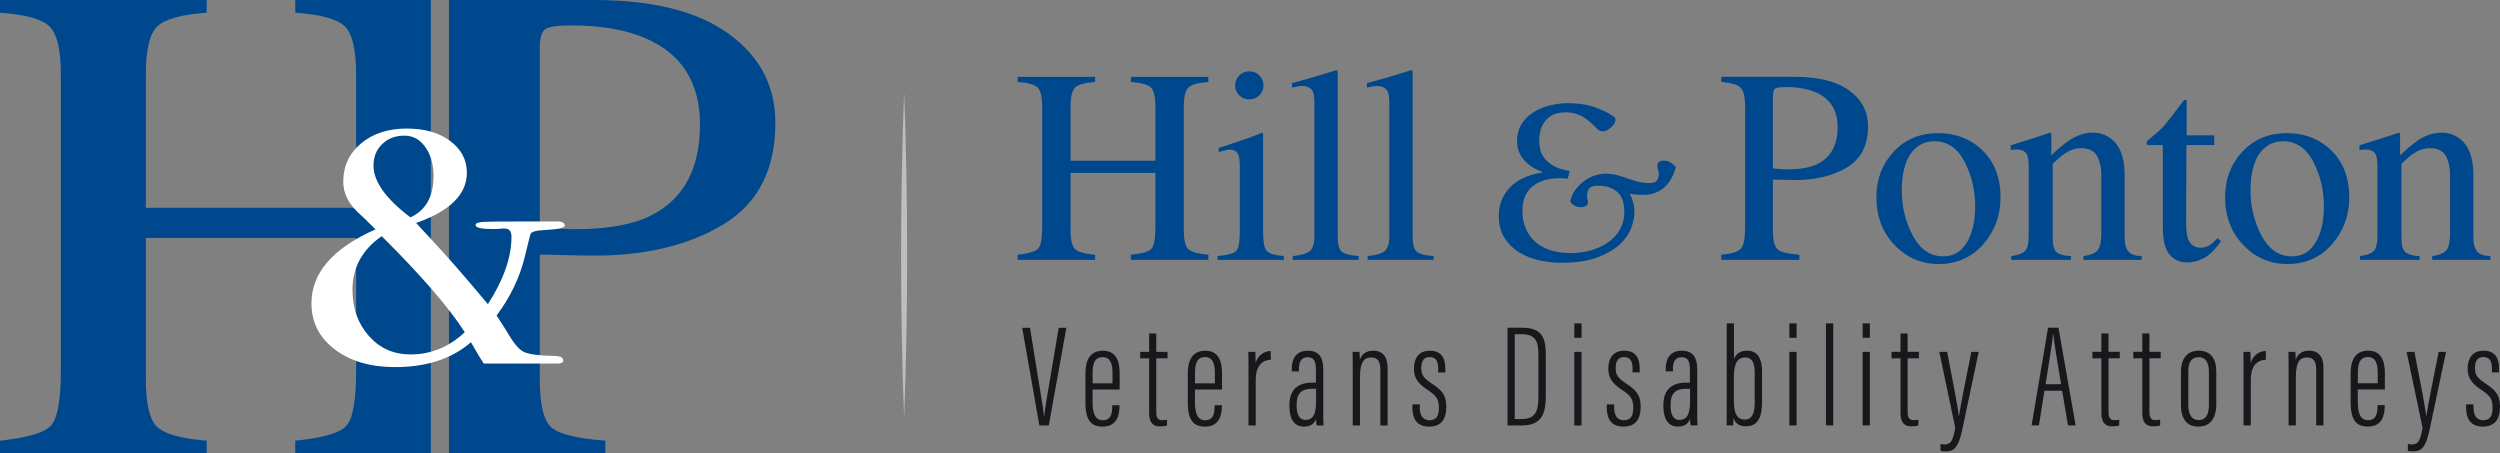 <svg width="386" height="70" viewBox="0 0 386 70" fill="none" xmlns="http://www.w3.org/2000/svg">
<rect x="0" y="0" width="386" height="70" fill="#808080" stroke="none"/>
<g clip-path="url(#clip0_6773_7407)">
<path d="M53.443 65.777C52.416 66.874 49.798 67.627 45.588 68.038V70.002H66.52V0H45.588V1.964C49.553 2.24 52.112 2.945 53.26 4.083C54.407 5.218 54.982 7.681 54.982 11.471V32.083H22.52V11.469C22.52 7.681 23.107 5.218 24.284 4.08C25.46 2.945 28.002 2.238 31.914 1.961V0H0V1.964C3.931 2.24 6.481 2.945 7.645 4.083C8.81 5.218 9.394 7.681 9.394 11.471V57.294C9.394 61.854 8.873 64.673 7.829 65.753C6.784 66.833 4.176 67.595 0 68.041V70.005H31.914V68.041C28.005 67.733 25.46 67.031 24.284 65.934C23.107 64.837 22.52 62.372 22.52 58.536V36.735H54.984V57.297C54.984 61.856 54.471 64.682 53.446 65.779" fill="#00488D"/>
<path d="M112.513 5.218C107.711 1.739 100.787 0 91.74 0H69.321V70H93.463V68.036C89.184 67.729 86.424 67.06 85.191 66.034C83.956 65.007 83.339 62.505 83.339 58.532V39.314C84.208 39.314 85.539 39.341 87.332 39.392C89.123 39.442 90.593 39.469 91.743 39.469C99.745 39.469 106.409 37.851 111.733 34.614C117.057 31.376 119.718 26.16 119.718 18.961C119.718 13.277 117.318 8.698 112.516 5.218M100.408 33.323C97.59 34.701 93.727 35.389 88.822 35.389C88.264 35.389 87.692 35.372 87.1 35.338C86.507 35.304 85.255 35.2 83.342 35.028V7.439C83.342 5.959 83.594 5.003 84.098 4.572C84.602 4.141 85.95 3.925 88.142 3.925C92.768 3.925 96.597 4.579 99.623 5.889C105.26 8.301 108.078 12.742 108.078 19.218C108.078 26.107 105.521 30.807 100.406 33.321" fill="#00488D"/>
<path d="M63.371 54.725C60.785 54.725 58.647 53.776 56.956 51.877C55.266 49.978 54.422 47.598 54.422 44.736C54.422 41.302 55.926 38.546 58.936 36.464C65.059 42.552 69.333 47.494 71.762 51.291C69.333 53.582 66.537 54.725 63.369 54.725H63.371ZM63.371 33.563C59.569 30.691 57.671 28.025 57.671 25.569C57.671 24.211 58.118 23.102 59.016 22.237C59.914 21.375 61.047 20.944 62.422 20.944C63.797 20.944 64.824 21.532 65.668 22.707C66.512 23.881 66.936 25.385 66.936 27.213C66.936 30.349 65.749 32.463 63.373 33.563H63.371ZM85.937 34.19H82.216C77.835 34.19 75.276 34.217 74.537 34.267C73.798 34.321 73.428 34.476 73.428 34.737C73.428 35.156 74.299 35.364 76.041 35.364C76.675 35.364 77.177 35.338 77.546 35.287H77.942C78.627 35.287 78.972 35.706 78.972 36.541C78.972 39.728 77.756 43.203 75.329 46.966C71.846 42.786 69.02 39.546 66.857 37.248L64.244 34.427C69.47 32.599 72.083 30.013 72.083 26.669C72.083 24.683 71.224 23.051 69.509 21.77C67.794 20.491 65.563 19.849 62.818 19.849C59.914 19.849 57.553 20.619 55.731 22.157C53.91 23.695 52.998 25.664 52.998 28.061C52.998 29.729 53.71 31.267 55.136 32.674C55.4 32.882 56.35 33.795 57.986 35.41C51.388 38.331 48.088 42.135 48.088 46.828C48.088 49.748 49.289 52.122 51.691 53.945C54.094 55.769 57.194 56.681 60.995 56.681C65.852 56.681 69.756 55.403 72.714 52.841C73.769 54.672 74.429 55.769 74.693 56.132H86.096C86.676 56.132 86.967 55.974 86.967 55.662C86.967 55.192 86.493 54.957 85.541 54.957C83.112 54.906 81.529 54.684 80.79 54.294C80.051 53.904 79.18 52.824 78.177 51.054C77.49 50.012 76.991 49.233 76.672 48.712C78.784 45.901 80.235 42.883 81.027 39.655L81.583 37.391C81.793 36.611 81.898 36.195 81.898 36.142C82.057 35.779 82.796 35.57 84.115 35.517C86.172 35.406 87.202 35.183 87.202 34.851C87.202 34.408 86.779 34.185 85.935 34.185L85.937 34.19Z" fill="white"/>
<path d="M211.158 40.12H221.355V39.537C220.034 39.44 219.163 39.215 218.742 38.859C218.321 38.503 218.111 37.723 218.111 36.512V11.507C218.111 11.229 218.101 11.05 218.079 10.965C218.057 10.883 217.998 10.839 217.9 10.839C215.231 11.672 212.949 12.34 211.053 12.841V13.529C211.402 13.447 211.696 13.384 211.926 13.34C212.158 13.299 212.371 13.277 212.569 13.277C213.426 13.277 213.996 13.57 214.277 14.154C214.431 14.503 214.509 15.135 214.509 16.052V36.428C214.509 37.583 214.277 38.358 213.815 38.752C213.352 39.149 212.467 39.408 211.16 39.534V40.118L211.158 40.12ZM199.593 40.12H209.79V39.537C208.469 39.44 207.598 39.215 207.177 38.859C206.757 38.505 206.546 37.723 206.546 36.512V11.507C206.546 11.229 206.536 11.05 206.514 10.965C206.492 10.88 206.434 10.839 206.336 10.839C203.667 11.672 201.384 12.34 199.488 12.841V13.529C199.838 13.447 200.131 13.384 200.361 13.34C200.594 13.299 200.807 13.277 201.005 13.277C201.861 13.277 202.431 13.57 202.713 14.154C202.867 14.503 202.945 15.135 202.945 16.052V36.428C202.945 37.583 202.713 38.358 202.25 38.752C201.788 39.149 200.902 39.408 199.596 39.534V40.118L199.593 40.12ZM187.987 40.12H198.226V39.537C196.863 39.425 195.99 39.169 195.603 38.764C195.217 38.362 195.023 37.367 195.023 35.783V20.811C195.023 20.7 195.009 20.595 194.982 20.498C194.869 20.498 194.617 20.581 194.223 20.748C193.254 21.152 191.539 21.748 189.083 22.542L188.178 22.835V23.482C188.88 23.288 189.306 23.177 189.453 23.148C189.599 23.121 189.751 23.107 189.905 23.107C190.58 23.107 191.021 23.392 191.234 23.961C191.361 24.31 191.424 24.935 191.424 25.838V35.786C191.424 37.413 191.229 38.411 190.835 38.779C190.441 39.147 189.494 39.401 187.99 39.539V40.123L187.987 40.12ZM190.705 13.188C190.705 13.784 190.916 14.292 191.336 14.713C191.757 15.135 192.278 15.345 192.895 15.345C193.511 15.345 194.015 15.135 194.443 14.713C194.872 14.292 195.087 13.784 195.087 13.188C195.087 12.592 194.872 12.064 194.443 11.643C194.015 11.222 193.499 11.011 192.895 11.011C192.291 11.011 191.757 11.226 191.336 11.655C190.916 12.084 190.705 12.595 190.705 13.19V13.188ZM157.12 40.12H169.086V39.328C167.508 39.205 166.48 38.922 166.006 38.478C165.531 38.035 165.294 37.04 165.294 35.493V26.693H178.397V34.992C178.397 36.832 178.189 37.972 177.776 38.416C177.362 38.859 176.305 39.164 174.605 39.328V40.12H186.571V39.328C184.983 39.191 183.955 38.902 183.483 38.469C183.013 38.033 182.779 37.043 182.779 35.493V16.496C182.779 14.968 183.013 13.972 183.483 13.515C183.953 13.057 184.983 12.771 186.571 12.66V11.868H174.605V12.66C176.205 12.771 177.237 13.057 177.702 13.515C178.165 13.972 178.397 14.968 178.397 16.496V24.816H165.294V16.496C165.294 14.968 165.531 13.972 166.006 13.515C166.48 13.057 167.508 12.771 169.086 12.66V11.868H157.12V12.66C158.708 12.771 159.735 13.057 160.207 13.515C160.677 13.972 160.912 14.968 160.912 16.496V34.992C160.912 36.832 160.702 37.97 160.281 38.406C159.86 38.842 158.806 39.149 157.12 39.328V40.12Z" fill="#00488D"/>
<path d="M243.155 31.768C243.456 31.919 243.757 31.991 244.058 31.991C244.383 31.991 244.655 31.931 244.868 31.805C245.081 31.681 245.188 31.468 245.188 31.17C245.188 31.047 245.164 30.916 245.112 30.778C245.061 30.642 245.037 30.461 245.037 30.238C245.037 29.667 245.169 29.262 245.433 29.027C245.697 28.792 246.103 28.674 246.656 28.674C247.534 28.674 248.244 28.797 248.785 29.047C249.325 29.296 249.746 29.613 250.047 29.998C250.348 30.383 250.548 30.819 250.649 31.303C250.749 31.788 250.8 32.267 250.8 32.739C250.8 33.684 250.592 34.541 250.179 35.311C249.766 36.081 249.186 36.747 248.447 37.307C247.706 37.866 246.82 38.302 245.793 38.612C244.763 38.922 243.644 39.077 242.441 39.077C241.386 39.077 240.408 38.941 239.503 38.667C238.6 38.394 237.819 37.985 237.166 37.437C236.513 36.89 235.999 36.207 235.623 35.386C235.246 34.565 235.057 33.609 235.057 32.517C235.057 31.897 235.15 31.282 235.339 30.672C235.527 30.064 235.848 29.529 236.3 29.068C236.753 28.608 237.347 28.235 238.089 27.95C238.83 27.664 239.74 27.521 240.819 27.521H241.308C241.484 27.521 241.734 27.545 242.062 27.596L242.363 26.402C241.308 26.228 240.474 25.962 239.857 25.601C239.241 25.24 238.771 24.843 238.446 24.407C238.118 23.974 237.905 23.526 237.805 23.065C237.704 22.605 237.653 22.189 237.653 21.816C237.653 20.896 237.785 20.145 238.049 19.561C238.314 18.978 238.651 18.518 239.067 18.181C239.481 17.845 239.921 17.622 240.386 17.51C240.851 17.399 241.296 17.343 241.724 17.343C242.678 17.343 243.532 17.554 244.285 17.978C245.039 18.401 245.741 18.973 246.394 19.692C246.947 20.314 247.525 20.45 248.126 20.101C248.728 19.753 249.125 19.375 249.313 18.963C249.501 18.554 249.47 18.249 249.22 18.05C248.491 17.503 247.52 17.014 246.301 16.578C245.083 16.145 243.696 15.927 242.14 15.927C241.262 15.927 240.356 16.033 239.429 16.244C238.5 16.454 237.646 16.798 236.868 17.268C236.09 17.74 235.456 18.348 234.967 19.094C234.478 19.84 234.233 20.748 234.233 21.816C234.233 22.884 234.566 23.792 235.231 24.613C235.897 25.434 236.87 26.08 238.15 26.552V26.628C235.941 26.976 234.265 27.753 233.122 28.957C231.98 30.163 231.407 31.611 231.407 33.301C231.407 34.694 231.715 35.856 232.33 36.786C232.944 37.718 233.724 38.464 234.666 39.023C235.608 39.583 236.643 39.98 237.773 40.217C238.903 40.452 239.994 40.571 241.049 40.571C243.309 40.571 245.166 40.297 246.624 39.75C248.08 39.203 249.23 38.539 250.071 37.755C250.913 36.972 251.503 36.132 251.843 35.239C252.183 34.345 252.352 33.536 252.352 32.815C252.352 32.219 252.283 31.677 252.144 31.192C252.004 30.708 251.835 30.279 251.635 29.906C252.212 30.03 252.902 30.093 253.707 30.093C254.913 30.093 255.948 29.751 256.814 29.068C257.68 28.386 258.326 27.298 258.754 25.807C258.177 25.136 257.56 24.799 256.909 24.799C256.633 24.799 256.396 24.862 256.192 24.986C255.992 25.109 255.892 25.296 255.892 25.545C255.892 25.744 255.928 25.95 256.004 26.16C256.08 26.371 256.117 26.613 256.117 26.887C256.117 27.235 256.029 27.552 255.852 27.838C255.676 28.124 255.263 28.267 254.61 28.267C253.956 28.267 253.367 28.192 252.838 28.044C252.31 27.894 251.789 27.727 251.275 27.54C250.761 27.354 250.226 27.187 249.675 27.037C249.122 26.887 248.493 26.814 247.791 26.814C247.314 26.814 246.798 26.908 246.248 27.092C245.695 27.279 245.161 27.552 244.648 27.913C244.134 28.274 243.674 28.722 243.273 29.255C242.871 29.79 242.595 30.405 242.443 31.1C242.619 31.398 242.857 31.623 243.16 31.771L243.155 31.768Z" fill="#00488D"/>
<path d="M364.383 40.12H373.589V39.537C372.62 39.51 371.911 39.326 371.461 38.985C371.01 38.643 370.785 37.972 370.785 36.972V25.296C371.539 24.559 372.153 24.032 372.63 23.712C373.481 23.155 374.321 22.879 375.145 22.879C376.346 22.879 377.171 23.271 377.616 24.058C378.064 24.843 378.286 25.833 378.286 27.029V35.934C378.286 37.352 378.083 38.273 377.675 38.696C377.266 39.12 376.552 39.401 375.527 39.542V40.125H384.522V39.542C383.576 39.527 382.898 39.299 382.494 38.854C382.091 38.408 381.887 37.687 381.887 36.684V26.945C381.887 24.233 381.131 22.351 379.617 21.293C378.832 20.75 377.963 20.479 377.009 20.479C375.832 20.479 374.695 20.82 373.601 21.501C372.872 21.947 371.862 22.765 370.573 23.961V20.896C370.573 20.77 370.563 20.673 370.541 20.603C370.519 20.532 370.46 20.498 370.362 20.498L368.383 21.145C366.235 21.84 364.872 22.271 364.295 22.438V23.167C364.491 23.14 364.657 23.119 364.789 23.104C364.921 23.09 365.053 23.082 365.178 23.082C366.007 23.082 366.555 23.344 366.822 23.869C366.991 24.228 367.074 24.848 367.074 25.731V36.326C367.074 37.604 366.873 38.428 366.475 38.796C366.073 39.164 365.376 39.411 364.378 39.537V40.12H364.383ZM352.478 21.811C354.533 21.811 356.102 22.874 357.185 25.003C358.269 27.129 358.81 29.395 358.81 31.8C358.81 34.205 358.384 35.999 357.533 37.43C356.681 38.861 355.468 39.578 353.892 39.578C351.879 39.578 350.308 38.508 349.176 36.367C348.043 34.226 347.478 31.919 347.478 29.444C347.478 26.344 348.182 24.16 349.589 22.896C350.406 22.174 351.37 21.811 352.481 21.811H352.478ZM343.559 30.444C343.559 33.405 344.493 35.866 346.36 37.827C348.226 39.786 350.509 40.767 353.207 40.767C355.906 40.767 358.306 39.745 360.075 37.701C361.844 35.657 362.729 33.253 362.729 30.485C362.729 27.482 361.817 25.078 359.989 23.269C358.164 21.462 355.859 20.557 353.078 20.557C350.296 20.557 347.996 21.513 346.22 23.424C344.444 25.334 343.556 27.674 343.556 30.441L343.559 30.444ZM337.621 20.893V15.764C337.621 15.583 337.604 15.479 337.567 15.452C337.533 15.425 337.423 15.411 337.242 15.411C335.654 17.525 334.646 18.828 334.218 19.322C333.79 19.816 333.09 20.457 332.121 21.252C331.784 21.53 331.583 21.707 331.522 21.784C331.458 21.862 331.426 21.968 331.426 22.106C331.426 22.177 331.444 22.232 331.48 22.273C331.515 22.315 331.568 22.356 331.639 22.399H333.937V35.038C333.937 36.442 334.098 37.539 334.421 38.333C335.011 39.793 336.133 40.522 337.792 40.522C338.551 40.522 339.336 40.321 340.153 39.917C340.968 39.515 341.741 38.825 342.47 37.851L342.932 37.227L342.384 36.769C341.907 37.282 341.481 37.658 341.11 37.895C340.738 38.132 340.297 38.248 339.793 38.248C338.81 38.248 338.149 37.769 337.814 36.81C337.631 36.268 337.54 35.468 337.54 34.413L337.582 22.402H341.88V20.9H337.623L337.621 20.893ZM310.538 40.12H319.745V39.537C318.776 39.51 318.066 39.326 317.616 38.985C317.166 38.643 316.941 37.972 316.941 36.972V25.296C317.694 24.559 318.308 24.032 318.786 23.712C319.637 23.155 320.476 22.879 321.3 22.879C322.502 22.879 323.326 23.271 323.771 24.058C324.219 24.843 324.442 25.833 324.442 27.029V35.934C324.442 37.352 324.239 38.273 323.83 38.696C323.422 39.12 322.707 39.401 321.682 39.542V40.125H330.678V39.542C329.731 39.527 329.053 39.299 328.65 38.854C328.246 38.408 328.043 37.687 328.043 36.684V26.945C328.043 24.233 327.287 22.351 325.773 21.293C324.987 20.75 324.119 20.479 323.165 20.479C321.988 20.479 320.85 20.82 319.757 21.501C319.028 21.947 318.017 22.765 316.728 23.961V20.896C316.728 20.77 316.718 20.673 316.696 20.603C316.674 20.532 316.616 20.498 316.518 20.498L314.538 21.145C312.39 21.84 311.028 22.271 310.45 22.438V23.167C310.646 23.14 310.812 23.119 310.945 23.104C311.077 23.09 311.209 23.082 311.334 23.082C312.163 23.082 312.711 23.344 312.978 23.869C313.146 24.228 313.23 24.848 313.23 25.731V36.326C313.23 37.604 313.029 38.428 312.63 38.796C312.229 39.164 311.532 39.411 310.534 39.537V40.12H310.538ZM298.634 21.811C300.689 21.811 302.257 22.874 303.341 25.003C304.425 27.129 304.965 29.395 304.965 31.8C304.965 34.205 304.54 35.999 303.688 37.43C302.837 38.861 301.623 39.578 300.048 39.578C298.035 39.578 296.464 38.508 295.331 36.367C294.198 34.226 293.633 31.919 293.633 29.444C293.633 26.344 294.338 24.16 295.745 22.896C296.562 22.174 297.526 21.811 298.636 21.811H298.634ZM289.714 30.444C289.714 33.405 290.649 35.866 292.515 37.827C294.382 39.786 296.665 40.767 299.363 40.767C302.061 40.767 304.461 39.745 306.23 37.701C307.999 35.657 308.885 33.253 308.885 30.485C308.885 27.482 307.972 25.078 306.145 23.269C304.32 21.462 302.015 20.557 299.233 20.557C296.452 20.557 294.152 21.513 292.376 23.424C290.6 25.334 289.712 27.674 289.712 30.441L289.714 30.444ZM265.756 40.12H277.827V39.328C276.099 39.205 274.986 38.934 274.487 38.52C273.988 38.106 273.739 37.096 273.739 35.49V27.732C274.088 27.732 274.627 27.741 275.351 27.763C276.075 27.785 276.667 27.795 277.132 27.795C280.361 27.795 283.052 27.141 285.2 25.836C287.348 24.528 288.425 22.424 288.425 19.518C288.425 17.224 287.456 15.374 285.518 13.97C283.581 12.565 280.784 11.863 277.134 11.863H265.758V12.655C267.302 12.781 268.305 13.079 268.76 13.551C269.215 14.023 269.445 15.004 269.445 16.491V34.987C269.445 36.745 269.242 37.868 268.833 38.36C268.425 38.851 267.4 39.173 265.758 39.326V40.118L265.756 40.12ZM283.728 19.622C283.728 22.402 282.695 24.3 280.63 25.315C279.493 25.872 277.934 26.148 275.953 26.148C275.728 26.148 275.495 26.141 275.258 26.126C275.018 26.112 274.514 26.07 273.741 26V14.864C273.741 14.265 273.844 13.88 274.047 13.706C274.25 13.532 274.795 13.444 275.679 13.444C277.545 13.444 279.091 13.708 280.315 14.236C282.59 15.21 283.728 17.004 283.728 19.617V19.622Z" fill="#00488D"/>
<path d="M381.907 62.433H380.767V62.951C380.767 64.474 381.325 65.864 383.338 65.864C385.178 65.864 386 64.769 386 62.794C386 60.818 385.139 60.135 383.681 59.159C382.46 58.333 382.139 57.873 382.139 56.812C382.139 55.752 382.516 55.129 383.424 55.129C384.459 55.129 384.75 55.836 384.75 56.926V57.5H385.853V56.936C385.853 55.492 385.393 54.146 383.458 54.146C381.667 54.146 381.004 55.417 381.004 56.924C381.004 58.43 381.687 59.246 383.196 60.248C384.444 61.079 384.858 61.617 384.858 62.973C384.858 64.222 384.454 64.883 383.404 64.883C382.521 64.883 381.907 64.307 381.907 62.922V62.438V62.433ZM371.585 54.325L374.051 66.082C373.658 68.194 373.31 68.627 372.39 68.627C372.209 68.627 371.913 68.581 371.779 68.545L371.771 69.605C371.94 69.651 372.234 69.695 372.456 69.695C373.672 69.695 374.475 69.426 375.13 66.341L377.665 54.328H376.527C375.852 57.837 374.871 62.469 374.626 64.22H374.597C374.487 63.004 373.653 58.754 372.791 54.328H371.588L371.585 54.325ZM364.053 59.176V57.592C364.053 56.277 364.288 55.129 365.618 55.129C366.949 55.129 367.123 56.51 367.123 57.575V59.178H364.053V59.176ZM368.224 60.135V57.585C368.224 55.761 367.683 54.144 365.638 54.144C363.593 54.144 362.942 55.727 362.942 57.57V62.164C362.942 64.477 363.563 65.864 365.584 65.864C367.85 65.864 368.197 64.06 368.197 62.656V62.554H367.089V62.675C367.089 63.953 366.825 64.881 365.611 64.881C364.292 64.881 364.048 63.438 364.048 62.13V60.137H368.221L368.224 60.135ZM353.359 57.749V65.682H354.477V58.27C354.477 55.691 355.194 55.187 356.261 55.187C357.237 55.187 357.621 55.882 357.621 57.035V65.682H358.739V56.807C358.739 54.761 357.702 54.144 356.544 54.144C355.524 54.144 354.793 54.58 354.45 55.534C354.45 54.938 354.423 54.577 354.396 54.325H353.335C353.357 54.921 353.357 55.49 353.357 57.752L353.359 57.749ZM346.404 65.682H347.522V58.58C347.522 56.723 348.351 55.572 349.846 55.553V54.182C348.882 54.221 347.908 54.752 347.507 56.054C347.507 55.182 347.48 54.679 347.458 54.325H346.382C346.409 55.226 346.404 56.41 346.404 58.202V65.682ZM339.475 55.146C340.584 55.146 341.056 56.078 341.056 57.367V62.505C341.056 64.22 340.442 64.859 339.458 64.859C338.392 64.859 337.873 63.978 337.873 62.513V57.369C337.873 55.962 338.345 55.144 339.473 55.144L339.475 55.146ZM339.502 54.144C337.729 54.144 336.738 55.367 336.738 57.359V62.481C336.738 64.922 337.839 65.864 339.434 65.864C341.029 65.864 342.193 64.874 342.193 62.387V57.359C342.193 55.376 341.327 54.144 339.502 54.144ZM329.386 55.323H330.771V63.801C330.771 65.37 331.507 65.825 332.39 65.825C332.75 65.825 333.212 65.799 333.528 65.69V64.799C333.337 64.845 332.965 64.866 332.74 64.866C331.994 64.866 331.869 64.213 331.869 63.595V55.321H333.611V54.321H331.869V51.482H330.771V54.321H329.386V55.321V55.323ZM323.069 55.323H324.454V63.801C324.454 65.37 325.19 65.825 326.074 65.825C326.433 65.825 326.896 65.799 327.211 65.69V64.799C327.02 64.845 326.649 64.866 326.423 64.866C325.677 64.866 325.552 64.213 325.552 63.595V55.321H327.294V54.321H325.552V51.482H324.454V54.321H323.069V55.321V55.323ZM315.838 59.316C316.322 56.197 316.929 52.693 316.978 51.579H317.031C317.156 52.812 317.572 55.471 318.233 59.316H315.84H315.838ZM318.392 60.333L319.302 65.682H320.476L317.829 50.603H316.217L313.68 65.682H314.805L315.666 60.333H318.387H318.392ZM299.429 54.325L301.895 66.082C301.501 68.194 301.154 68.627 300.234 68.627C300.053 68.627 299.757 68.581 299.622 68.545L299.615 69.605C299.784 69.651 300.077 69.695 300.3 69.695C301.516 69.695 302.318 69.426 302.974 66.341L305.509 54.328H304.371C303.696 57.837 302.715 62.469 302.47 64.22H302.441C302.331 63.004 301.496 58.754 300.635 54.328H299.431L299.429 54.325ZM292.053 55.325H293.438V63.803C293.438 65.373 294.174 65.828 295.057 65.828C295.417 65.828 295.879 65.801 296.195 65.692V64.801C296.004 64.847 295.632 64.869 295.407 64.869C294.661 64.869 294.536 64.215 294.536 63.597V55.323H296.278V54.323H294.536V51.485H293.438V54.323H292.053V55.323V55.325ZM287.588 54.325V65.685H288.706V54.325H287.588ZM287.591 52.158H288.709V49.933H287.591V52.158ZM283.05 65.685V49.933H281.932V65.685H283.05ZM276.276 54.325V65.685H277.394V54.325H276.276ZM276.278 52.158H277.396V49.933H276.278V52.158ZM269.401 64.784C268.192 64.784 267.706 63.859 267.706 61.813V58.522C267.706 56.764 267.899 55.19 269.469 55.19C270.519 55.19 270.925 56.023 270.925 57.498V62.212C270.925 63.973 270.407 64.784 269.401 64.784ZM266.605 62.626C266.605 64.116 266.607 65.135 266.583 65.685H267.588C267.635 65.317 267.637 65.021 267.642 64.537C267.901 65.302 268.498 65.828 269.545 65.828C271.549 65.828 272.063 64.169 272.063 62.04V57.335C272.063 55.437 271.39 54.144 269.785 54.144C268.601 54.144 268.002 54.72 267.725 55.427V49.93H266.607V62.624L266.605 62.626ZM260.944 61.956C260.944 63.774 260.564 64.832 259.302 64.832C258.272 64.832 257.939 63.84 257.939 62.675V62.476C257.939 60.679 258.776 60.033 260.259 60.033H260.946V61.956H260.944ZM262.052 56.97C262.052 55.408 261.533 54.146 259.684 54.146C257.834 54.146 257.188 55.415 257.188 56.96V57.338H258.299V56.953C258.299 55.933 258.607 55.154 259.649 55.154C260.692 55.154 260.919 55.911 260.919 57.037V59.081H260.254C258.225 59.081 256.824 60.108 256.824 62.515V62.718C256.824 64.498 257.457 65.864 259.067 65.864C259.811 65.864 260.579 65.639 260.934 64.697C260.939 64.912 260.97 65.368 261.036 65.685H262.098C262.071 65.418 262.052 64.791 262.052 63.975V56.967V56.97ZM249.225 62.435H248.085V62.953C248.085 64.477 248.643 65.867 250.656 65.867C252.496 65.867 253.318 64.772 253.318 62.796C253.318 60.82 252.457 60.137 250.999 59.161C249.778 58.335 249.457 57.875 249.457 56.815C249.457 55.754 249.834 55.132 250.742 55.132C251.777 55.132 252.068 55.839 252.068 56.928V57.502H253.171V56.938C253.171 55.495 252.711 54.148 250.776 54.148C248.985 54.148 248.322 55.42 248.322 56.926C248.322 58.432 249.005 59.248 250.514 60.251C251.762 61.081 252.175 61.619 252.175 62.975C252.175 64.225 251.772 64.886 250.722 64.886C249.839 64.886 249.225 64.309 249.225 62.924V62.44V62.435ZM243.072 54.328V65.687H244.19V54.328H243.072ZM243.074 52.16H244.193V49.935H243.074V52.16ZM232.76 50.608V65.687H235.013C238.341 65.687 238.673 63.38 238.673 61.057V54.981C238.673 52.865 238.512 50.606 235.182 50.606H232.76V50.608ZM233.878 51.601H234.945C237.166 51.601 237.528 52.797 237.528 54.785V61.374C237.528 63.634 236.963 64.699 234.911 64.699H233.878V51.601ZM219.214 62.438H218.074V62.956C218.074 64.479 218.632 65.869 220.645 65.869C222.485 65.869 223.307 64.774 223.307 62.798C223.307 60.822 222.446 60.139 220.988 59.164C219.767 58.338 219.446 57.878 219.446 56.817C219.446 55.756 219.823 55.134 220.731 55.134C221.766 55.134 222.057 55.841 222.057 56.931V57.505H223.16V56.941C223.16 55.497 222.7 54.151 220.765 54.151C218.974 54.151 218.311 55.422 218.311 56.928C218.311 58.435 218.994 59.251 220.503 60.253C221.751 61.084 222.164 61.621 222.164 62.977C222.164 64.227 221.761 64.888 220.711 64.888C219.828 64.888 219.214 64.312 219.214 62.927V62.442V62.438ZM208.863 57.754V65.687H209.981V58.275C209.981 55.696 210.698 55.192 211.764 55.192C212.741 55.192 213.125 55.887 213.125 57.04V65.687H214.243V56.812C214.243 54.766 213.205 54.148 212.048 54.148C211.028 54.148 210.297 54.584 209.954 55.538C209.954 54.943 209.927 54.582 209.9 54.33H208.838C208.861 54.926 208.86 55.495 208.86 57.757L208.863 57.754ZM203.202 61.958C203.202 63.777 202.823 64.835 201.56 64.835C200.53 64.835 200.198 63.842 200.198 62.677V62.479C200.198 60.682 201.034 60.035 202.517 60.035H203.204V61.958H203.202ZM204.31 56.972C204.31 55.41 203.791 54.148 201.942 54.148C200.092 54.148 199.446 55.417 199.446 56.962V57.34H200.557V56.955C200.557 55.936 200.865 55.156 201.908 55.156C202.95 55.156 203.177 55.914 203.177 57.04V59.084H202.512C200.484 59.084 199.082 60.11 199.082 62.517V62.721C199.082 64.501 199.716 65.867 201.325 65.867C202.069 65.867 202.837 65.641 203.192 64.699C203.194 64.915 203.229 65.37 203.295 65.687H204.357C204.33 65.421 204.31 64.794 204.31 63.978V56.97V56.972ZM192.765 65.69H193.883V58.587C193.883 56.73 194.713 55.58 196.207 55.56V54.19C195.243 54.228 194.27 54.759 193.869 56.062C193.869 55.19 193.842 54.686 193.82 54.333H192.743C192.77 55.233 192.765 56.417 192.765 58.209V65.69ZM184.506 59.183V57.599C184.506 56.284 184.741 55.136 186.072 55.136C187.402 55.136 187.576 56.517 187.576 57.582V59.185H184.506V59.183ZM188.677 60.142V57.592C188.677 55.769 188.136 54.151 186.091 54.151C184.046 54.151 183.395 55.735 183.395 57.578V62.171C183.395 64.484 184.017 65.871 186.037 65.871C188.303 65.871 188.65 64.067 188.65 62.663V62.561H187.542V62.682C187.542 63.961 187.278 64.888 186.064 64.888C184.746 64.888 184.501 63.445 184.501 62.137V60.144H188.675L188.677 60.142ZM176.043 55.33H177.428V63.808C177.428 65.377 178.165 65.832 179.048 65.832C179.407 65.832 179.87 65.806 180.185 65.697V64.806C179.995 64.852 179.623 64.874 179.398 64.874C178.651 64.874 178.527 64.22 178.527 63.602V55.328H180.269V54.328H178.527V51.49H177.428V54.328H176.043V55.328V55.33ZM168.702 59.183V57.599C168.702 56.284 168.936 55.136 170.267 55.136C171.598 55.136 171.772 56.517 171.772 57.582V59.185H168.702V59.183ZM172.873 60.142V57.592C172.873 55.769 172.332 54.151 170.287 54.151C168.242 54.151 167.591 55.735 167.591 57.578V62.171C167.591 64.484 168.212 65.871 170.233 65.871C172.499 65.871 172.846 64.067 172.846 62.663V62.561H171.738V62.682C171.738 63.961 171.473 64.888 170.26 64.888C168.941 64.888 168.697 63.445 168.697 62.137V60.144H172.87L172.873 60.142ZM161.935 65.69L164.645 50.611H163.459L162.238 57.866C161.896 59.977 161.345 62.861 161.228 64.285H161.201C161.064 62.842 160.538 59.963 160.19 57.803L159.036 50.611H157.827L160.477 65.69H161.932H161.935Z" fill="#16181C"/>
<path d="M139.596 14.251C140.217 30.957 140.222 47.889 139.596 64.595C138.97 47.891 138.974 30.957 139.596 14.251Z" fill="#BCBEC0"/>
</g>
<defs>
<clipPath id="clip0_6773_7407">
<rect width="386" height="70" fill="white"/>
</clipPath>
</defs>
</svg>
